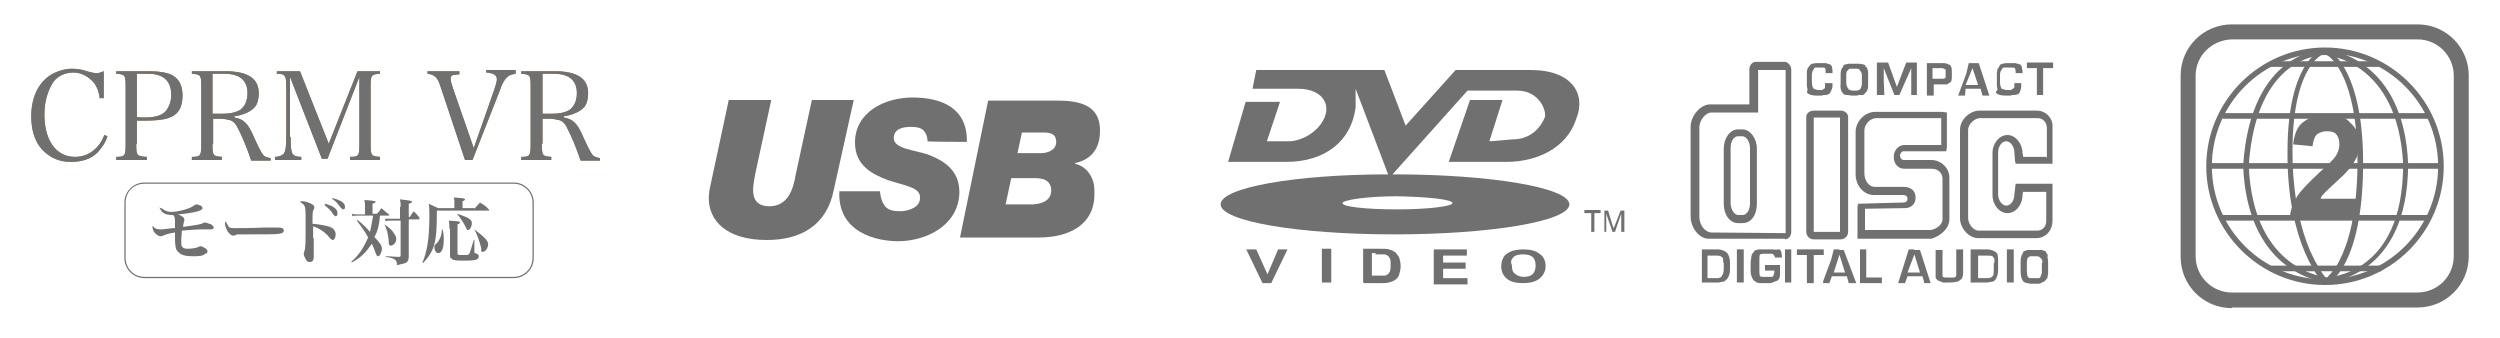 <?xml version="1.0" encoding="utf-8"?>
<!-- Generator: Adobe Illustrator 24.3.0, SVG Export Plug-In . SVG Version: 6.00 Build 0)  -->
<svg version="1.1" id="レイヤー_1" xmlns="http://www.w3.org/2000/svg" xmlns:xlink="http://www.w3.org/1999/xlink" x="0px"
	 y="0px" viewBox="0 0 400 54" style="enable-background:new 0 0 400 54;" xml:space="preserve">
<style type="text/css">
	.st0{fill:#717071;}
	.st1{fill-rule:evenodd;clip-rule:evenodd;fill:#717071;}
	.st2{fill:#A9783F;}
</style>
<g>
	<g>
		<g>
			<path class="st0" d="M377.4,31.8v2.9l-11-0.1c0.1-1.1,0.5-2.1,1.1-3.1c0.6-1,1.8-2.2,3.5-3.8c1.4-1.3,2.3-2.1,2.7-2.7
				c0.4-0.6,0.6-1.3,0.6-1.9c0-0.7-0.2-1.3-0.5-1.6c-0.3-0.4-0.9-0.5-1.5-0.5c-0.6,0-1.2,0.2-1.6,0.5c-0.4,0.4-0.6,1.1-0.7,1.9
				l-3.1-0.3c0.2-1.7,0.7-3,1.8-3.7c1-0.7,2.2-1.1,3.7-1.1c1.6,0,2.9,0.4,3.7,1.4c1,0.9,1.4,1.9,1.4,3.3c0,0.7-0.1,1.4-0.4,2.1
				c-0.3,0.6-0.7,1.4-1.3,2c-0.4,0.5-1.1,1.2-2,2c-1,0.9-1.6,1.5-1.9,1.8s-0.5,0.5-0.6,0.9L377.4,31.8z"/>
			<path class="st0" d="M353,26.6c0-10.4,8.5-19,19-19c10.4,0,19,8.5,19,19s-8.5,19-19,19C361.6,45.6,353,37.1,353,26.6 M353.9,26.6
				c0,10,8.1,18.1,18.1,18.1s18.1-8.1,18.1-18.1S382,8.5,372,8.5C362,8.5,353.9,16.6,353.9,26.6"/>
			<path class="st0" d="M371.8,45.4c-0.1-0.1-5.9-6-5.8-21.1c0-15,5.8-16.6,6-16.6h0.1h0.1c0.2,0.1,5.9,2.8,5.9,18.4v0.4
				c-0.1,16.1-5.5,18.9-5.8,19l-0.3,0.1L371.8,45.4z M371.4,8.8c-0.4,0.3-1.2,0.9-1.8,1.9c-1.4,2.1-2.8,6.1-2.8,13.5
				s1.4,12.6,2.8,15.9c1.1,2.4,2,3.8,2.6,4.4c0.1-0.1,0.3-0.2,0.4-0.4c0.4-0.4,1.2-1.3,1.8-2.6c1.3-2.6,2.7-7.1,2.8-15.1V26
				c0-11.6-3.1-15.8-4.6-17c-0.3-0.2-0.5-0.4-0.6-0.4C371.8,8.5,371.7,8.6,371.4,8.8 M371.8,8.4L372,8L371.8,8.4z"/>
			<path class="st0" d="M358.9,26.5C360.1,8.3,371.4,7.9,372,7.9h0.1l0,0c0.9,0.1,12.5,1.6,13.2,18.3c0,18.5-13.1,19-13.1,19
				C372.1,45.1,359.6,44.2,358.9,26.5 M359.8,26.5c0.7,17.1,12.5,17.8,12.5,17.9c0-0.1,12.2-0.1,12.2-18.1
				C383.7,9.6,372.1,8.8,372,8.8C371.5,8.8,361,8.8,359.8,26.5 M372,8.3l-0.1,0.4l0.1-0.3v0.2V8.3z"/>
			<rect x="363.3" y="9.8" class="st0" width="17.3" height="0.9"/>
			<rect x="355.6" y="18.1" class="st0" width="33" height="0.9"/>
			<rect x="353.5" y="26.1" class="st0" width="37" height="0.9"/>
			<rect x="355.4" y="34.4" class="st0" width="33.1" height="0.9"/>
			<rect x="363.2" y="42.5" class="st0" width="17.8" height="0.9"/>
			<path class="st0" d="M357.1,49.3c-4.6,0-8.2-3.7-8.2-8.2v-29c0-4.6,3.7-8.2,8.2-8.2h29.7c4.6,0,8.2,3.7,8.2,8.2V41
				c0,4.6-3.7,8.2-8.2,8.2h-29.7V49.3z M351.3,12.1V41c0,3.2,2.6,5.8,5.8,5.8h29.7c3.2,0,5.8-2.6,5.8-5.8V12.1
				c0-3.2-2.6-5.8-5.8-5.8h-29.7C353.9,6.4,351.3,8.9,351.3,12.1"/>
		</g>
		<g>
			<g>
				<path class="st1" d="M232.4,32.5c0,0.5-3.9,1-8.8,1s-8.8-0.4-8.8-1c0-0.5,3.9-1.1,8.8-1.1C228.4,31.5,232.4,31.9,232.4,32.5
					 M223.1,37.5c15.4,0,28-2.1,28-4.8s-12.7-4.8-28-4.8h-0.6h0.3l12-13.4h8c3.1,0,4.6,2.7,4.4,4.2c-0.6,1.5-2.1,3.6-5.2,3.6
					c-3.1,0.3-3.7,0.3-3.7,0.3l2.1-6.6h-5.2l-3.4,9.9h9.3c4.6,0,9.6-2.1,11.1-6.9c1.6-3.9-0.6-7.8-7.3-7.8h-12l-8,8.9l-3.4-8.9H201
					l-0.6,3h7.3c4.4,0,5.9,3.3,3.1,6.3c-2.1,2.1-4.4,2.1-4.4,2.1h-3.7l2.1-6.3h-5.5l-2.8,9.6h9.3c6.2,0,10.4-3.3,11.1-8.7v-3
					l5.2,13.7c-14.8,0-26.8,2.1-26.8,4.8C195.3,35.4,207.7,37.5,223.1,37.5 M218.2,45.3h2.7c0.5,0,1,0,1.3-0.1
					c0.4-0.1,0.7-0.2,1-0.4c0.3-0.2,0.6-0.5,0.7-1c0.1-0.3,0.2-0.7,0.2-1.2c0-0.5-0.1-1-0.2-1.3c-0.1-0.3-0.4-0.6-0.6-0.9
					c-0.3-0.2-0.6-0.4-1.1-0.5c-0.3-0.1-0.7-0.1-1.4-0.1h-2.7v5.4H218.2z M220.2,40.7c0.5,0,1,0,1.2,0c0.3,0,0.5,0.1,0.6,0.2
					c0.2,0.1,0.3,0.3,0.4,0.5c0.1,0.2,0.1,0.5,0.1,1c0,0.4,0,0.7-0.1,1c-0.1,0.2-0.2,0.4-0.4,0.5c-0.1,0.1-0.3,0.2-0.5,0.2
					s-0.4,0-0.9,0h-1.1v-3.6h0.6V40.7z M211.5,39.8h1.5v5.4h-1.5V39.8z M202,45.3l-2.6-5.4h1.6l1.8,4l1.7-4h1.5l-2.6,5.4H202z
					 M229.4,45.3v-5.4h5.3v1h-3.8V42h3.6v1h-3.6v1.5h3.9v1h-5.4V45.3z M241.1,44.6c0.6,0.5,1.5,0.7,2.6,0.7c1.1,0,1.9-0.2,2.6-0.7
					c0.6-0.5,1-1.2,1-2s-0.3-1.6-1-2c-0.6-0.5-1.5-0.7-2.6-0.7c-0.6,0-1.1,0.1-1.6,0.2c-0.3,0.1-0.6,0.2-1,0.5
					c-0.3,0.2-0.5,0.4-0.6,0.7c-0.2,0.3-0.3,0.9-0.3,1.4C240.2,43.4,240.5,44.1,241.1,44.6 M242.2,41.1c0.3-0.3,0.9-0.4,1.5-0.4
					s1.1,0.1,1.5,0.4c0.3,0.3,0.5,0.7,0.5,1.4c0,0.6-0.2,1.1-0.5,1.4c-0.4,0.3-0.9,0.4-1.4,0.4c-0.5,0-1.1-0.2-1.4-0.5
					c-0.4-0.3-0.5-0.7-0.5-1.4C241.6,41.8,241.9,41.4,242.2,41.1"/>
				<polygon class="st1" points="254.6,37.1 254.6,34.1 253.5,34.1 253.5,33.6 256.1,33.6 256.1,34.1 255.1,34.1 255.1,37.1 				"/>
				<path class="st1" d="M256.7,37.1v-3.4h0.6L258,36c0.1,0.2,0.1,0.4,0.2,0.5c0-0.1,0.1-0.3,0.2-0.5l0.9-2.3h0.6v3.4h-0.5v-2.9
					l-1,2.9H258l-1-2.9v2.9H256.7z"/>
			</g>
			<g>
				<path class="st0" d="M285.6,38.3c0.5,0,1-0.5,1-1.2v-26c0-0.5-0.5-1.2-1-1.2h-4.7c-0.5,0-1,0.5-1,1.2v5.6h-6.3
					c-1.5,0-3.1,1.8-3.1,3.6v14.3c0,1.9,1.4,3.6,2.9,3.6H285.6z M271.9,34.7V20.4c0-1.3,1.1-2.4,1.9-2.4h7.5v-6.8h4.4l0,0l0,0v26
					v0.1l-11.8-0.1C272.8,37.2,271.9,36,271.9,34.7"/>
				<path class="st0" d="M278.1,35.7h0.7c1.4,0,2.3-1.3,2.3-3.1v-8.8c0-1.7-1.1-3.1-2.3-3.1h-0.7c-1.3,0-2.3,1.4-2.3,3.1v8.8
					C275.8,34.4,276.8,35.7,278.1,35.7 M276.9,23.7c0-1.1,0.5-1.9,1.2-1.9h0.7c0.6,0,1.2,0.9,1.2,1.9v8.8c0,1.1-0.5,1.9-1.2,1.9
					h-0.7c-0.6,0-1.2-0.9-1.2-1.9V23.7z"/>
				<path class="st0" d="M313,43.7V44c0,0.1,0,0.1-0.1,0.3c-0.1,0-0.1,0.1-0.3,0.1H312h-0.1h-0.6c-0.1,0-0.3,0-0.4-0.1l-0.1-0.1
					v-0.3v-3.9h-1.1v3.7v0.7c0.1,0.3,0.3,0.4,0.4,0.5c0.3,0.1,0.4,0.1,0.7,0.3h0.9c0.4,0,0.9,0,1.2-0.1c0.3,0,0.5-0.1,0.7-0.3
					c0.3-0.1,0.5-0.5,0.5-1.2v-3.7H313V43.7z"/>
				<path class="st0" d="M306.3,39.9h-0.9l-0.5,1.6l-1.2,3.8h1.1l0.4-1.1h1.2h1.2l0.3,1.1h1l-1.7-5.3h-0.9V39.9z M306.3,43.6h-1.1
					l1.1-2.9l0.9,2.9H306.3z"/>
				<path class="st0" d="M317.9,39.9h-0.3h-2.3v5.3h2.3h0.4c0.1,0,0.4-0.1,0.5-0.1c0.3,0,0.4-0.1,0.5-0.1c0.4-0.3,0.7-0.9,0.7-1.9
					V42c0-0.4,0-0.9-0.1-1.3C319.5,40.3,318.7,39.9,317.9,39.9 M319,42.1v0.6V43c0,0.5,0,0.9-0.1,1.1c-0.1,0.1-0.3,0.3-0.4,0.3
					c-0.1,0.1-0.3,0.1-0.4,0.1h-0.3h-1.3v-3.6h1.3h0.1c0.4,0,0.7,0,0.9,0.1c0.1,0.1,0.1,0.1,0.3,0.4V42.1z"/>
				<rect x="321.1" y="39.9" class="st0" width="1.1" height="5.3"/>
				<path class="st0" d="M294.3,39.9h-0.9l-0.4,1.6l-1.3,3.5v0.3h1l0.4-1.1h1.2h1.2l0.3,1.1h1.2L295,40h-0.7V39.9z M294.3,43.6h-0.9
					l0.9-2.8v-0.1l0.9,2.9C295.1,43.6,294.3,43.6,294.3,43.6z"/>
				<path class="st0" d="M327.4,40.5c0-0.3-0.1-0.3-0.4-0.4c-0.1-0.1-0.4-0.1-0.5-0.1h-1h-0.9c-0.1,0-0.4,0-0.5,0.1
					c-0.3,0.1-0.4,0.1-0.4,0.3c-0.1,0.3-0.3,0.4-0.3,0.7c-0.1,0.3-0.1,0.4-0.1,0.9v1.5c0,0.5,0.1,1.1,0.4,1.5
					c0.1,0.1,0.4,0.3,0.7,0.3c0.3,0.1,0.5,0.1,1,0.1h0.1h0.7c0.1,0,0.4-0.1,0.7-0.3c0.1,0,0.3-0.1,0.4-0.3c0.1-0.1,0.3-0.3,0.3-0.4
					c0-0.3,0.1-0.4,0.1-0.7v-1.7c0-0.4-0.1-0.7-0.1-1C327.7,40.7,327.5,40.5,327.4,40.5 M326.7,42v1.5c0,0.1,0,0.3-0.1,0.4
					c0,0.1,0,0.1-0.1,0.3c0,0.1-0.1,0.3-0.3,0.3h-0.7h-0.7c-0.1,0-0.3-0.1-0.4-0.3c0-0.1-0.1-0.4-0.1-0.9v-1.3V42
					c0-0.3,0.1-0.5,0.1-0.7c0.1-0.1,0.1-0.1,0.4-0.3h0.7h0.4c0.3,0,0.4,0.1,0.6,0.3c0.1,0,0.3,0.3,0.3,0.7v0H326.7z"/>
				<polygon class="st0" points="291.8,40.8 291.8,39.9 291.6,39.9 287.5,39.9 287.5,40.8 289.1,40.8 289.1,45.3 290.2,45.3 
					290.2,40.8 291.6,40.8 				"/>
				<rect x="285.6" y="39.9" class="st0" width="1" height="5.3"/>
				<polygon class="st0" points="298.6,39.9 297.6,39.9 297.6,45.3 301.1,45.3 301.1,44.4 298.6,44.4 				"/>
				<path class="st0" d="M274.8,39.9h-0.3h-2.2v5.3h2.3h0.4c0.1,0,0.4-0.1,0.5-0.1c0.3,0,0.3-0.1,0.4-0.1c0.5-0.3,0.9-0.9,0.9-1.9
					V42c0-0.4-0.1-0.9-0.3-1.3C276.3,40.3,275.6,39.9,274.8,39.9 M275.8,42.1v0.6V43c0,0.5-0.1,0.9-0.3,1.1c0,0.1-0.1,0.3-0.3,0.3
					c-0.1,0.1-0.3,0.1-0.4,0.1h-0.3h-1.3v-3.6h1.3h0.1c0.3,0,0.5,0,0.7,0.1c0.1,0.1,0.3,0.1,0.4,0.4v0.6H275.8z"/>
				<rect x="277.9" y="39.9" class="st0" width="1.1" height="5.3"/>
				<path class="st0" d="M283.5,39.9h-0.7h-0.4h-0.7c-0.3,0-0.4,0-0.7,0.1c-0.1,0-0.3,0.1-0.4,0.3c-0.1,0.1-0.1,0.3-0.3,0.3
					c0,0.3-0.1,0.4-0.1,0.6c0,0.3-0.1,0.5-0.1,0.7v1.5c0,0.7,0.3,1.2,0.5,1.5c0.1,0,0.3,0.1,0.4,0.3c0.3,0,0.4,0.1,0.7,0.1h0.7h0.9
					c0.4-0.1,0.7-0.3,1.1-0.4c0.1-0.1,0.3-0.3,0.3-0.4c0.1-0.3,0.1-0.5,0.1-0.9v-1.2h-2.4v0.9h1.5v0.1c0,0.1,0,0.3-0.1,0.5
					c0,0,0,0.1-0.1,0.3c0,0-0.1,0.1-0.3,0.1h-0.4h-0.3h-0.6c-0.3,0-0.4-0.1-0.5-0.1c-0.1-0.3-0.1-0.5-0.1-1.1v-1.3
					c0-0.4,0-0.9,0.1-1.1c0.1,0,0.3-0.1,0.4-0.1h0.7h0.7c0.1,0,0.3,0,0.3,0.1c0.1,0.1,0.3,0.3,0.3,0.5h1.1v-0.1
					c0-0.5-0.1-1.1-0.4-1.2C283.9,40,283.8,39.9,283.5,39.9"/>
				<path class="st0" d="M325.9,17.7h-9.2c-1.4,0-3.1,1.3-3.1,3.1v14.1c0,1.6,1.4,3.2,2.9,3.2h9.3c1.5,0,2.6-1.2,2.6-2.8v-5.9h-5.9
					l-0.2,1.7l0,0c0,1-0.6,1.8-1.3,1.8c-0.7,0-1.3-0.9-1.3-1.8v-6.7c0-1,0.6-1.8,1.3-1.8c0.7,0,1.3,0.9,1.3,1.8
					c0,0.1,0.1,1.3,0.1,1.3l0.1,0.5h5.9v-5.9C328.5,19,327.4,17.7,325.9,17.7 M327.4,25.1h-3.7c0-0.3-0.1-0.6-0.1-0.6
					c0-1.5-1.1-2.9-2.4-2.9s-2.4,1.3-2.4,2.9v6.7c0,1.6,1.1,2.9,2.4,2.9s2.4-1.3,2.4-2.9v0.1c0,0,0-0.3,0.1-0.6h3.7v4.6
					c0,1-0.6,1.6-1.5,1.6h-9.3c-0.9,0-1.7-1.1-1.7-2V20.8c0-1,1.1-1.9,1.9-1.9h9.2c0.9,0,1.5,0.7,1.5,1.6v4.7H327.4z"/>
				<path class="st0" d="M311.9,35.1v-6.7c0-1.5-1.3-2.8-2.9-2.8h-4.4c-0.5,0-0.6-0.6-0.6-0.7c0-0.4,0.3-0.7,0.6-0.7h6.8l0.1-0.6
					v-5.6l-0.7-0.1H300c-1.6,0-3.1,1.5-3.1,3.2v6.8c0,1.8,1.3,3.3,2.9,3.3h4.7c0.1,0,0.7,0,0.7,0.6c0,0.4-0.3,0.6-0.6,0.6l-7.3,0.2
					l-0.1,0.5v5.1H309l0,0C310.4,37.8,311.9,36.6,311.9,35.1 M310.8,35.1c0,0.9-1.1,1.6-1.9,1.7h-10.5v-3.4c0.7,0,6.4-0.1,6.4-0.1
					c0.9,0,1.7-0.6,1.7-1.7c0-1-0.7-1.7-1.9-1.7h-4.6c-1,0-1.7-1-1.7-2.2v-6.8c0-1.1,1-2,1.9-2h10.4v4.3h-5.9c-1,0-1.7,0.9-1.7,1.9
					c0,1.1,0.7,1.9,1.7,1.9h4.4c1,0,1.7,0.7,1.7,1.6L310.8,35.1L310.8,35.1z"/>
				<path class="st0" d="M289,18.7v18.4c0,0.6,0.5,1.2,1.2,1.2h4.3c0.6,0,1.2-0.5,1.2-1.2V18.7c0-0.5-0.5-1-1.2-1h-4.3
					C289.6,17.7,289,18.1,289,18.7 M294.4,18.8v18.3l0,0h-4.2l0,0l0,0V18.8l0,0H294.4z"/>
				<path class="st0" d="M314.5,14.2h1.2h1.2l0.3,1.1h1.1l-1.7-5.2h-0.7h-0.9l-0.4,1.7l-1.3,3.5h1.1L314.5,14.2z M315.6,10.9
					l0.9,2.7h-0.9h-1.1L315.6,10.9z"/>
				<polygon class="st0" points="324.3,10 324.3,10.9 325.9,10.9 325.9,15.2 326.9,15.2 326.9,10.9 328.5,10.9 328.5,10 				"/>
				<path class="st0" d="M319.4,14.9c0.3,0.3,0.9,0.4,1.6,0.4h0.4c0.3,0,0.4,0,0.5-0.1c0.4,0,0.9,0,1.2-0.3c0.1-0.3,0.3-0.6,0.3-1.2
					v-0.1v-0.3h-1.1v0.3v0.3v0.1c-0.1,0-0.1,0.1-0.1,0.1c0,0.1-0.3,0.1-0.4,0.3h-0.6c-0.3,0-0.4,0-0.5-0.1c-0.1,0-0.3,0-0.4-0.1
					c-0.1-0.1-0.3-0.4-0.3-1.1V12c0-0.4,0.1-0.7,0.3-0.9c0.1-0.1,0.1-0.3,0.3-0.3h0.7c0.6,0,0.9,0,1.1,0.1c0,0.1,0.1,0.3,0.1,0.4
					v0.4h1.1v-0.5c-0.1-0.1-0.1-0.4-0.1-0.5c-0.1-0.1-0.1-0.3-0.3-0.4c-0.1,0-0.3-0.1-0.4-0.1c-0.3-0.1-0.3-0.1-0.5-0.1h-0.7h-0.7
					c-0.1,0-0.4,0.1-0.5,0.1c-0.3,0.1-0.4,0.1-0.5,0.4c-0.1,0.1-0.1,0.3-0.3,0.4c0,0.3-0.1,0.4-0.1,0.7v1.1v0.9
					c0,0.3,0.1,0.4,0.1,0.7C319.2,14.7,319.4,14.8,319.4,14.9"/>
				<path class="st0" d="M294.8,14.8c0.1,0.3,0.4,0.4,0.7,0.4c0.3,0,0.5,0.1,1.1,0.1h0.1c0.3,0,0.6,0,0.7-0.1h0.7
					c0.1-0.1,0.4-0.3,0.4-0.4c0.1-0.1,0.3-0.3,0.3-0.5c0.1-0.1,0.1-0.4,0.1-0.7v-1.6c0-0.4,0-0.7-0.1-0.9c-0.1-0.3-0.1-0.4-0.3-0.4
					c0-0.3-0.1-0.3-0.4-0.4c-0.1,0-0.4-0.1-0.7-0.1h-0.7h-0.9c-0.1,0-0.4,0.1-0.5,0.1c-0.3,0.1-0.4,0.1-0.4,0.4
					c-0.1,0.1-0.3,0.3-0.3,0.5c-0.1,0.3-0.1,0.5-0.1,0.9v1.3C294.4,14.1,294.6,14.7,294.8,14.8 M295.4,12v-0.1
					c0-0.3,0.1-0.4,0.1-0.5c0.1-0.1,0.3-0.3,0.4-0.4h0.7h0.6c0.1,0,0.4,0.1,0.4,0.3c0.1,0.1,0.3,0.3,0.3,0.7v0.1v1.3
					c0,0.1,0,0.3-0.1,0.4c0,0.1,0,0.3-0.1,0.3c0,0.1-0.1,0.3-0.3,0.3c-0.1,0.1-0.4,0.1-0.7,0.1c-0.3,0-0.5,0-0.7-0.1
					c-0.1,0-0.3-0.1-0.3-0.3c-0.1,0-0.3-0.4-0.3-0.9V12z"/>
				<path class="st0" d="M309.2,13.5h1.2h0.4h0.7c0.3-0.1,0.4-0.3,0.5-0.3c0.3-0.1,0.3-0.7,0.3-1.3c0-0.4,0-0.9-0.1-1.2
					s-0.4-0.4-0.7-0.5c-0.1-0.1-0.5-0.1-1-0.1h-0.1h-2.1v5.2h1.1v-1.8H309.2z M309.2,10.9h1.2h0.1c0.3,0,0.4,0,0.5,0.1
					c0.1,0,0.1,0.1,0.3,0.1v0.7v0.4c0,0.1,0,0.3-0.1,0.3c-0.1,0.1-0.3,0.1-0.7,0.1h-0.1h-1.2L309.2,10.9L309.2,10.9z"/>
				<path class="st0" d="M289.2,14.9c0.3,0.3,0.9,0.4,1.6,0.4h0.4c0.3,0,0.4,0,0.6-0.1c0.4,0,0.7,0,1-0.3c0.1-0.3,0.4-0.6,0.4-1.2
					v-0.1v-0.3h-1.2v0.3v0.3v0.1v0.1c-0.1,0.1-0.3,0.1-0.4,0.3H291c-0.1,0-0.4,0-0.4-0.1c-0.1,0-0.3,0-0.4-0.1
					c-0.1-0.1-0.3-0.4-0.3-1.1V12c0-0.4,0.1-0.7,0.3-0.9c0-0.1,0.1-0.3,0.3-0.3h0.5h0.1c0.5,0,0.9,0,0.9,0.1
					c0.1,0.1,0.1,0.3,0.1,0.4v0.4h1.1v-0.5c0-0.1-0.1-0.4-0.1-0.5s-0.1-0.3-0.3-0.4c-0.1,0-0.3-0.1-0.4-0.1
					c-0.1-0.1-0.3-0.1-0.4-0.1h-0.7h-0.7c-0.3,0-0.4,0.1-0.7,0.1c-0.1,0.1-0.3,0.1-0.4,0.4c-0.1,0.1-0.3,0.3-0.3,0.4
					c-0.1,0.3-0.1,0.4-0.1,0.7v1.1v0.9c0,0.3,0.1,0.4,0.1,0.7C289.1,14.7,289.1,14.8,289.2,14.9"/>
				<polygon class="st0" points="301.4,12.9 301.4,10.9 303.1,15.2 303.9,15.2 305.8,10.9 305.8,15.2 306.7,15.2 306.7,10 305,10 
					303.5,13.9 302.1,10 300.3,10 300.3,15.2 301.5,15.2 				"/>
			</g>
			<g>
				<g>
					<g>
						<path class="st2" d="M16,15.9c-0.2-1.2-0.4-1.9-1-2.7c-0.9-1-2-1.6-3.3-1.6c-1.4,0-2.8,0.7-3.4,1.9c-0.7,1.2-1.2,2.9-1.2,4.8
							c0,4.2,1.9,6.8,4.9,6.8c2.2,0,3.9-1.4,4.7-3.5l0.5,0.2c-0.4,1.2-1,1.9-1.6,2.6c-1,1-2.4,1.5-4.3,1.5S8,25.2,6.8,24
							C5.6,22.7,5,20.9,5,18.6c0-2.8,1-5.1,2.8-6.4c1-0.7,2.4-1.2,3.7-1.2c0.7,0,1.6,0.1,2.4,0.4c1.1,0.3,1.3,0.3,1.6,0.3
							s0.3,0,1.1-0.3v4.3H16V15.9z"/>
						<path class="st2" d="M21.8,23.1c0,1.8,0.1,1.9,1.7,2v0.5h-4.9v-0.5c1.4,0,1.5-0.2,1.5-2v-9.3c0-1.8-0.1-1.9-1.5-2v-0.4h5.4
							c1.4,0,2.6,0.2,3.3,0.5c1.3,0.6,1.9,1.7,1.9,3.4c0,1.9-0.7,3.1-2.3,3.6c-0.9,0.3-2.2,0.4-3.7,0.4h-1.3v3.7H21.8z M23.2,18.8
							c1.5,0,2.6-0.3,3.2-0.9c0.5-0.5,1-1.5,1-2.7c0-2.3-1.3-3.4-3.7-3.4h-1.8v6.9C21.8,18.8,23.2,18.8,23.2,18.8z"/>
						<path class="st2" d="M34,23.1c0,1.8,0.1,1.9,1.5,2v0.5h-4.8v-0.5c1.4,0,1.5-0.2,1.5-2v-9.3c0-1.8-0.1-1.9-1.5-2v-0.4h5.4
							c3.6,0,5.3,1.2,5.3,3.5c0,0.9-0.2,1.7-0.6,2.2c-0.6,0.7-1.8,1.3-3.3,1.5v0.2c0.6,0.1,1.2,0.3,1.6,0.7c0.6,0.5,1,1.2,1.6,2.6
							c1,2.2,1.2,2.4,1.5,2.8c0.3,0.2,0.5,0.3,1.1,0.4v0.4h-3.1c-0.7-2.1-1.6-4.2-2.1-5.1c-0.4-0.9-0.9-1.3-1.4-1.4
							c-0.4-0.1-0.9-0.2-1.4-0.2h-1.2v4H34z M35.6,18.2c1.2,0,2.1-0.2,2.8-0.6c0.7-0.5,1.2-1.4,1.2-2.7c0-2-1.2-3.1-3.7-3.1H34v6.4
							H35.6z"/>
						<path class="st2" d="M46.5,21.9c0,1.8,0.1,2.3,0.3,2.7c0.2,0.3,0.6,0.5,1.4,0.5v0.5H44v-0.5c0.6,0,1.1-0.2,1.4-0.5
							c0.3-0.4,0.4-1.2,0.4-2.7v-8.1c0-1.1-0.1-1.5-0.3-1.7c-0.2-0.2-0.4-0.3-1.2-0.3v-0.4H48L52.6,23l4.6-11.6h3.6v0.4
							c-1.4,0.1-1.5,0.2-1.5,2v9.3c0,1.8,0.1,1.9,1.5,2v0.5H56v-0.5c1.4,0,1.5-0.2,1.5-2V12.3l-5.1,13.1h-0.9l-5.1-13.1v9.6H46.5z"
							/>
						<path class="st2" d="M70.6,14.2c-0.4-1.3-0.7-1.8-1.2-2.1c-0.2-0.1-0.3-0.2-1-0.3v-0.4h5.1v0.5c-0.6,0-0.7,0.1-1,0.1
							c-0.3,0.1-0.4,0.3-0.4,0.6c0,0.3,0.1,0.7,0.4,1.6l3.3,9.5l3.3-9.4c0.3-0.9,0.4-1.3,0.4-1.6c0-0.6-0.4-1-1.7-1.1v-0.4h4.7v0.6
							c-0.6,0.1-1,0.2-1.3,0.5c-0.4,0.3-0.9,1.1-1.2,2.1l-4.4,11.2h-1.2L70.6,14.2z"/>
						<path class="st2" d="M86.7,23.1c0,1.8,0.1,1.9,1.5,2v0.5h-4.8v-0.5c1.4,0,1.5-0.2,1.5-2v-9.3c0-1.8-0.1-1.9-1.5-2v-0.4h5.4
							c3.6,0,5.3,1.2,5.3,3.5c0,0.9-0.2,1.7-0.6,2.2c-0.6,0.7-1.8,1.3-3.3,1.5v0.2c0.6,0.1,1.2,0.3,1.6,0.7c0.6,0.5,1,1.2,1.6,2.6
							c1,2.2,1.2,2.4,1.5,2.8c0.3,0.2,0.5,0.3,1.1,0.4v0.4h-3.1c-0.7-2.1-1.6-4.2-2.1-5.1c-0.4-0.9-0.9-1.3-1.4-1.4
							c-0.4-0.1-1-0.2-1.4-0.2h-1.2v4H86.7z M88.3,18.2c1.2,0,2.1-0.2,2.8-0.6c0.7-0.5,1.2-1.4,1.2-2.7c0-2-1.2-3.1-3.7-3.1h-1.8
							v6.4H88.3z"/>
					</g>
					<g>
						<path class="st0" d="M16,15.9c-0.2-1.2-0.4-1.9-1-2.7c-0.9-1-2-1.6-3.3-1.6c-1.4,0-2.8,0.7-3.4,1.9c-0.7,1.2-1.2,2.9-1.2,4.8
							c0,4.2,1.9,6.8,4.9,6.8c2.2,0,3.9-1.4,4.7-3.5l0.5,0.2c-0.4,1.2-1,1.9-1.6,2.6c-1,1-2.4,1.5-4.3,1.5S8,25.2,6.8,24
							C5.6,22.7,5,20.9,5,18.6c0-2.8,1-5.1,2.8-6.4c1-0.7,2.4-1.2,3.7-1.2c0.7,0,1.6,0.1,2.4,0.4c1.1,0.3,1.3,0.3,1.6,0.3
							s0.3,0,1.1-0.3v4.3H16V15.9z"/>
						<path class="st0" d="M21.8,23.1c0,1.8,0.1,1.9,1.7,2v0.5h-4.9v-0.5c1.4,0,1.5-0.2,1.5-2v-9.3c0-1.8-0.1-1.9-1.5-2v-0.4h5.4
							c1.4,0,2.6,0.2,3.3,0.5c1.3,0.6,1.9,1.7,1.9,3.4c0,1.9-0.7,3.1-2.3,3.6c-0.9,0.3-2.2,0.4-3.7,0.4h-1.3v3.7H21.8z M23.2,18.8
							c1.5,0,2.6-0.3,3.2-0.9c0.5-0.5,1-1.5,1-2.7c0-2.3-1.3-3.4-3.7-3.4h-1.8v6.9C21.8,18.8,23.2,18.8,23.2,18.8z"/>
						<path class="st0" d="M34,23.1c0,1.8,0.1,1.9,1.5,2v0.5h-4.8v-0.5c1.4,0,1.5-0.2,1.5-2v-9.3c0-1.8-0.1-1.9-1.5-2v-0.4h5.4
							c3.6,0,5.3,1.2,5.3,3.5c0,0.9-0.2,1.7-0.6,2.2c-0.6,0.7-1.8,1.3-3.3,1.5v0.2c0.6,0.1,1.2,0.3,1.6,0.7c0.6,0.5,1,1.2,1.6,2.6
							c1,2.2,1.2,2.4,1.5,2.8c0.3,0.2,0.5,0.3,1.1,0.4v0.4h-3.1c-0.7-2.1-1.6-4.2-2.1-5.1c-0.4-0.9-0.9-1.3-1.4-1.4
							c-0.4-0.1-0.9-0.2-1.4-0.2h-1.2v4H34z M35.6,18.2c1.2,0,2.1-0.2,2.8-0.6c0.7-0.5,1.2-1.4,1.2-2.7c0-2-1.2-3.1-3.7-3.1H34v6.4
							H35.6z"/>
						<path class="st0" d="M46.5,21.9c0,1.8,0.1,2.3,0.3,2.7c0.2,0.3,0.6,0.5,1.4,0.5v0.5H44v-0.5c0.6,0,1.1-0.2,1.4-0.5
							c0.3-0.4,0.4-1.2,0.4-2.7v-8.1c0-1.1-0.1-1.5-0.3-1.7c-0.2-0.2-0.4-0.3-1.2-0.3v-0.4H48L52.6,23l4.6-11.6h3.6v0.4
							c-1.4,0.1-1.5,0.2-1.5,2v9.3c0,1.8,0.1,1.9,1.5,2v0.5H56v-0.5c1.4,0,1.5-0.2,1.5-2V12.3l-5.1,13.1h-0.9l-5.1-13.1v9.6H46.5z"
							/>
						<path class="st0" d="M70.6,14.2c-0.4-1.3-0.7-1.8-1.2-2.1c-0.2-0.1-0.3-0.2-1-0.3v-0.4h5.1v0.5c-0.6,0-0.7,0.1-1,0.1
							c-0.3,0.1-0.4,0.3-0.4,0.6c0,0.3,0.1,0.7,0.4,1.6l3.3,9.5l3.3-9.4c0.3-0.9,0.4-1.3,0.4-1.6c0-0.6-0.4-1-1.7-1.1v-0.4h4.7v0.6
							c-0.6,0.1-1,0.2-1.3,0.5c-0.4,0.3-0.9,1.1-1.2,2.1l-4.4,11.2h-1.2L70.6,14.2z"/>
						<path class="st0" d="M86.7,23.1c0,1.8,0.1,1.9,1.5,2v0.5h-4.8v-0.5c1.4,0,1.5-0.2,1.5-2v-9.3c0-1.8-0.1-1.9-1.5-2v-0.4h5.4
							c3.6,0,5.3,1.2,5.3,3.5c0,0.9-0.2,1.7-0.6,2.2c-0.6,0.7-1.8,1.3-3.3,1.5v0.2c0.6,0.1,1.2,0.3,1.6,0.7c0.6,0.5,1,1.2,1.6,2.6
							c1,2.2,1.2,2.4,1.5,2.8c0.3,0.2,0.5,0.3,1.1,0.4v0.4h-3.1c-0.7-2.1-1.6-4.2-2.1-5.1c-0.4-0.9-0.9-1.3-1.4-1.4
							c-0.4-0.1-1-0.2-1.4-0.2h-1.2v4H86.7z M88.3,18.2c1.2,0,2.1-0.2,2.8-0.6c0.7-0.5,1.2-1.4,1.2-2.7c0-2-1.2-3.1-3.7-3.1h-1.8
							v6.4H88.3z"/>
					</g>
				</g>
				<g>
					<g>
						<path class="st0" d="M26,33.4c0.5,0.4,0.9,0.5,1.4,0.5c1.1,0,3-0.5,3.6-1c0.2-0.1,0.3-0.2,0.4-0.2c0.2,0,0.5,0.1,0.7,0.2
							c0.2,0.1,0.3,0.3,0.3,0.4c0,0.2-0.2,0.3-0.7,0.5c-1.2,0.3-2.1,0.4-3.2,0.5c0.7,0.3,1,0.5,1,0.9c0,0.1,0,0.1-0.1,0.4
							c0,0.1-0.1,0.3-0.1,0.7c2.2-0.3,2.8-0.4,3.2-0.6c0.1-0.1,0.2-0.1,0.3-0.1c0.2,0,0.6,0.2,1,0.3c0.2,0.2,0.4,0.3,0.4,0.5
							s-0.2,0.3-0.5,0.3c0,0-0.1,0-0.2,0c-0.7,0-1,0-1.3,0c-0.7,0-1.7,0.1-3.1,0.2c0,0.5-0.1,1.1-0.1,1.5c0,0.5,0,0.9,0.1,1
							c0.1,0.2,0.3,0.4,0.9,0.4c0.6,0,1.4-0.1,1.8-0.3c0.1-0.1,0.2-0.1,0.3-0.1c0.2,0,0.4,0.1,0.7,0.3c0.2,0.1,0.4,0.3,0.4,0.5
							s-0.1,0.4-0.4,0.4C32.5,41,31.6,41,30.9,41c-1.6,0-2.2-0.3-2.7-1.1c-0.1-0.3-0.2-0.9-0.2-1.6c0-0.1,0-0.2,0-0.6
							c0-0.3,0-0.3,0-0.5c-0.7,0.1-1.5,0.3-1.9,0.5c-0.2,0.1-0.2,0.1-0.4,0.1c-0.2,0-0.5-0.1-0.9-0.5c-0.3-0.3-0.4-0.7-0.4-1
							c0-0.1,0-0.1,0-0.2c0.3,0.4,0.6,0.6,1.2,0.6c0.2,0,0.6,0,1.2-0.1c0.1,0,0.1,0,0.9-0.1H28c0-0.1,0-0.2,0-0.4
							c0-1.2,0-1.4-0.3-1.7c-0.1,0-0.1,0-0.2,0c-0.5,0-1-0.1-1.3-0.3c-0.2-0.1-0.4-0.3-0.7-0.9L26,33.4z"/>
						<path class="st0" d="M36.6,36.3c0.2,0.2,0.5,0.2,1.2,0.2c0.4,0,2.6,0,4.5-0.1c0.2,0,1,0,1.3,0c1.2,0,1.5,0,1.7,0.2
							c0.1,0.1,0.1,0.2,0.1,0.3c0,0.3-0.2,0.4-0.7,0.5c-0.6,0.1-1.6,0.1-5.1,0.1c-0.5,0-0.5,0-1.4,0c-0.3,0-0.3,0-0.5,0.1
							c-0.2,0.1-0.3,0.1-0.4,0.1c-0.3,0-0.5-0.2-0.9-0.7c-0.2-0.4-0.4-0.9-0.4-1.2c0-0.2,0-0.2,0.1-0.4C36.4,36,36.5,36.1,36.6,36.3
							z"/>
						<path class="st0" d="M50.2,38.1c0,0.4,0,0.6,0,2.3c0,0.2,0,0.3,0,0.5c0,0.4,0,0.5-0.1,0.7s-0.2,0.3-0.4,0.3S49.2,42,49,41.6
							c-0.2-0.3-0.4-0.7-0.4-1c0-0.1,0-0.2,0.1-0.4c0.2-0.5,0.2-1.7,0.2-4.5c0-2,0-2.4-0.2-2.8c-0.1-0.2-0.4-0.4-0.7-0.6
							c0.1-0.1,0.2-0.1,0.4-0.1c0.4,0,1,0.2,1.4,0.4c0.4,0.2,0.5,0.4,0.5,0.6c0,0.1,0,0.1-0.1,0.3c-0.2,0.3-0.2,0.5-0.2,2.3
							c1.2,0.1,2.1,0.3,2.8,0.5c0.5,0.2,0.9,0.6,0.9,1.2c0,0.5-0.2,0.9-0.5,0.9c-0.1,0-0.2-0.1-0.5-0.4c-0.7-0.9-1.7-1.5-2.6-1.8
							v0.9v1H50.2z M52.1,32.6c0.5,0.2,0.9,0.3,1.2,0.5c0.5,0.3,0.7,0.6,0.7,1.1c0,0.2-0.1,0.4-0.3,0.4c-0.1,0-0.2-0.1-0.4-0.3
							c-0.3-0.6-0.9-1.1-1.4-1.5L52.1,32.6z M53.2,31.7c0.5,0.1,1,0.3,1.4,0.5c0.4,0.3,0.6,0.5,0.6,0.9c0,0.3-0.1,0.4-0.3,0.4
							c-0.1,0-0.2-0.1-0.4-0.3c-0.4-0.5-0.7-1-1.4-1.4L53.2,31.7z"/>
						<path class="st0" d="M60.8,34.5c-0.1,1.4-0.4,2.6-0.9,3.4c1,1.1,1.2,1.4,1.2,1.9c0,0.5-0.3,1.2-0.6,1.2
							c-0.2,0-0.2-0.1-0.4-0.5c-0.1-0.3-0.3-0.9-0.6-1.5c-1,1.4-1.6,2.1-3.2,3l-0.1-0.1c1.2-1.1,1.9-2.1,2.7-3.9
							c-0.5-1-1.1-1.7-1.8-2.7l0.1-0.1c0.7,0.5,1.6,1.4,2,1.9c0.2-0.9,0.3-1.4,0.5-2.6h-2.6c-0.3,0-0.4,0-0.7,0.1l-0.1-0.4
							c0.3,0.1,0.6,0.1,0.9,0.1h1.2v-1.4c0-0.3,0-0.4-0.1-0.9c1.6,0.1,1.8,0.2,1.8,0.3s0,0.1-0.5,0.3v1.6h0.7
							c0.4-0.4,0.4-0.4,0.7-0.9c0.5,0.4,0.6,0.5,1.2,1c0.1,0,0.1,0.1,0.1,0.1l-0.1,0.1h-1.3V34.5z M61.5,35.9c0.9,0.6,1.3,1,1.5,1.4
							c0.3,0.4,0.4,0.6,0.4,1c0,0.2-0.1,0.4-0.2,0.6c-0.2,0.2-0.4,0.4-0.7,0.4c-0.1,0-0.1,0-0.2-0.1s-0.1-0.2-0.1-0.6
							C62.1,37.4,61.9,36.7,61.5,35.9L61.5,35.9z M64.1,33.1c0-0.5,0-0.7-0.1-1.2c0.3,0,0.6,0.1,0.9,0.1c0.7,0.1,1,0.1,1,0.3
							c0,0.1-0.1,0.2-0.5,0.3v2.1h0.2c0.2-0.4,0.3-0.5,0.6-0.9c0.4,0.4,0.5,0.5,0.9,1V35c0,0,0,0.1-0.1,0.1h-1.6V41v0.1
							c0,0.5-0.2,0.9-0.6,1c-0.2,0.1-0.9,0.2-1.1,0.3h-0.1l0,0c-0.1,0-0.1,0-0.1-0.2c0-0.6-0.4-0.9-1.8-1.1V41c1,0,1.3,0.1,2.2,0.1
							c0.1,0,0.2-0.1,0.2-0.2v-5.6h-1.8c-0.2,0-0.3,0-0.6,0.1l-0.1-0.4C61.8,35,62,35,62.2,35H64v-1.9H64.1z"/>
						<path class="st0" d="M75.9,33.4c0.4-0.4,0.5-0.6,0.9-1c0.6,0.4,0.9,0.5,1.4,1.1l0.1,0.1l-0.1,0.1h-8.3c0,3-0.1,4.2-0.4,5.3
							c-0.3,1.3-1,2.2-1.8,3.1l-0.1-0.1c0.7-1.7,1.1-3.7,1.1-7.5c0-1.1,0-1.3-0.1-1.9c0.6,0.3,0.9,0.4,1.5,0.7h2.6v-1
							c0-0.3,0-0.4-0.1-0.7c1.4,0.1,1.5,0.1,1.7,0.2c0.1,0,0.1,0.1,0.1,0.1c0,0.1-0.1,0.2-0.4,0.3v1.1H75.9z M70.8,36.7
							c0.2,0.7,0.2,1.2,0.2,1.7c0,1.3-0.3,2.1-0.9,2.1c-0.3,0-0.6-0.4-0.6-1c0-0.2,0-0.3,0.3-0.5c0.5-0.5,0.9-1.3,0.9-2.3L70.8,36.7
							z M71.9,36.6c0-0.6,0-0.9-0.1-1.3c1.5,0.1,1.8,0.1,1.8,0.3c0,0.1-0.1,0.2-0.4,0.3v4.6c0,0.3,0,0.3,1,0.3c0.6,0,0.7,0,0.9-0.2
							c0.1-0.2,0.3-0.9,0.7-2.2h0.1v1.7c0,0.4,0,0.4,0.1,0.4c0,0,0,0,0.3,0.1c0.2,0.1,0.3,0.2,0.3,0.4c0,0.2-0.1,0.4-0.3,0.5
							c-0.2,0.1-0.7,0.2-1.8,0.2c-1,0-1.6,0-1.8-0.1c-0.2,0-0.4-0.1-0.5-0.3C72,41.3,72,41.1,72,40.9c0-0.5,0-0.5,0-1.6v-2.7H71.9z
							 M73.1,34.2c2,0.6,2.4,1,2.4,1.5c0,0.5-0.3,1.1-0.6,1.1c-0.1,0-0.2,0-0.3-0.3C74.1,35.5,73.7,34.9,73.1,34.2L73.1,34.2z
							 M75.9,36.7c1.7,1.3,2.2,1.8,2.2,2.4c0,0.5-0.4,1.2-0.9,1.2c-0.1,0-0.2,0-0.2-0.1C77,40.1,77,40.1,77,39.7
							C76.6,38.2,76.4,37.7,75.9,36.7L75.9,36.7z"/>
					</g>
					<path class="st0" d="M23.1,44.5c-1.8,0-3.2-1.5-3.2-3.2l0,0v-8.9c0-1.8,1.5-3.2,3.2-3.2l0,0h59.1c1.8,0,3.2,1.5,3.2,3.2l0,0
						v8.9c0,1.8-1.5,3.2-3.2,3.2l0,0L23.1,44.5L23.1,44.5z M20.1,32.4v8.9c0,1.6,1.3,3,3,3l0,0h59.1c1.6,0,3-1.3,3-3l0,0v-8.9
						c0-1.6-1.3-3-3-3l0,0H23.1C21.4,29.4,20.1,30.7,20.1,32.4L20.1,32.4z"/>
				</g>
			</g>
		</g>
	</g>
	<g>
		<path class="st1" d="M154.7,22.7c0.1-5.4-4-7.1-8.7-7.1c-4.4,0-9.2,2.3-9.2,7.2c0,3.6,2.6,5,5.2,6c3.1,1,5.3,1.2,5.2,2.9
			c0,1.4-1.6,2-3,2.1c-1.1,0-1.8-0.1-2.4-0.6c-0.5-0.5-0.9-1.3-1-2.6h-6.5c-0.3,5.6,4.3,7.9,9.3,8c4.7,0,9.8-2.6,9.9-7.8
			c0-2.7-1.3-4.7-5.1-6.1c-2.1-0.7-5.4-0.9-5.4-2.6c0-1.5,1.5-1.8,2.7-1.8c0.9,0,1.5,0.1,2,0.5c0.4,0.4,0.7,1,0.7,1.8
			C148.5,22.7,154.7,22.7,154.7,22.7z"/>
		<path class="st1" d="M136.6,16h-6.7l-2.6,12c-0.4,2.4-1.3,5-4.2,5c-2.7,0-2.6-2.1-2.6-2.9c0-0.3,0.2-1.5,0.3-2.1l2.6-12h-6.8
			l-3,14c-0.1,0.4-0.2,1.3-0.2,1.7c0,3.5,2.7,6.7,9.3,6.7c5.5,0,9.6-2.4,10.7-8L136.6,16z"/>
		<path class="st0" d="M172,26.2v-0.1c2.7-0.6,4-2.4,4-5.2c0-3.1-1.8-4.8-6.6-4.8h-11.3L153.6,38h12.6c4.8,0,9.1-2,8.9-7.3
			C175.2,28.5,173.9,26.6,172,26.2 M165.3,32.7h-4.4l0.9-4.2h3.7c1.4,0,2.6,0.3,2.7,1.9C168.2,32.2,166.6,32.6,165.3,32.7
			 M166.6,24.5h-3.8l0.7-3.3h3.4c1.2,0,2.1,0.2,2.1,1.6C168.9,24.1,167.5,24.5,166.6,24.5"/>
	</g>
</g>
</svg>
